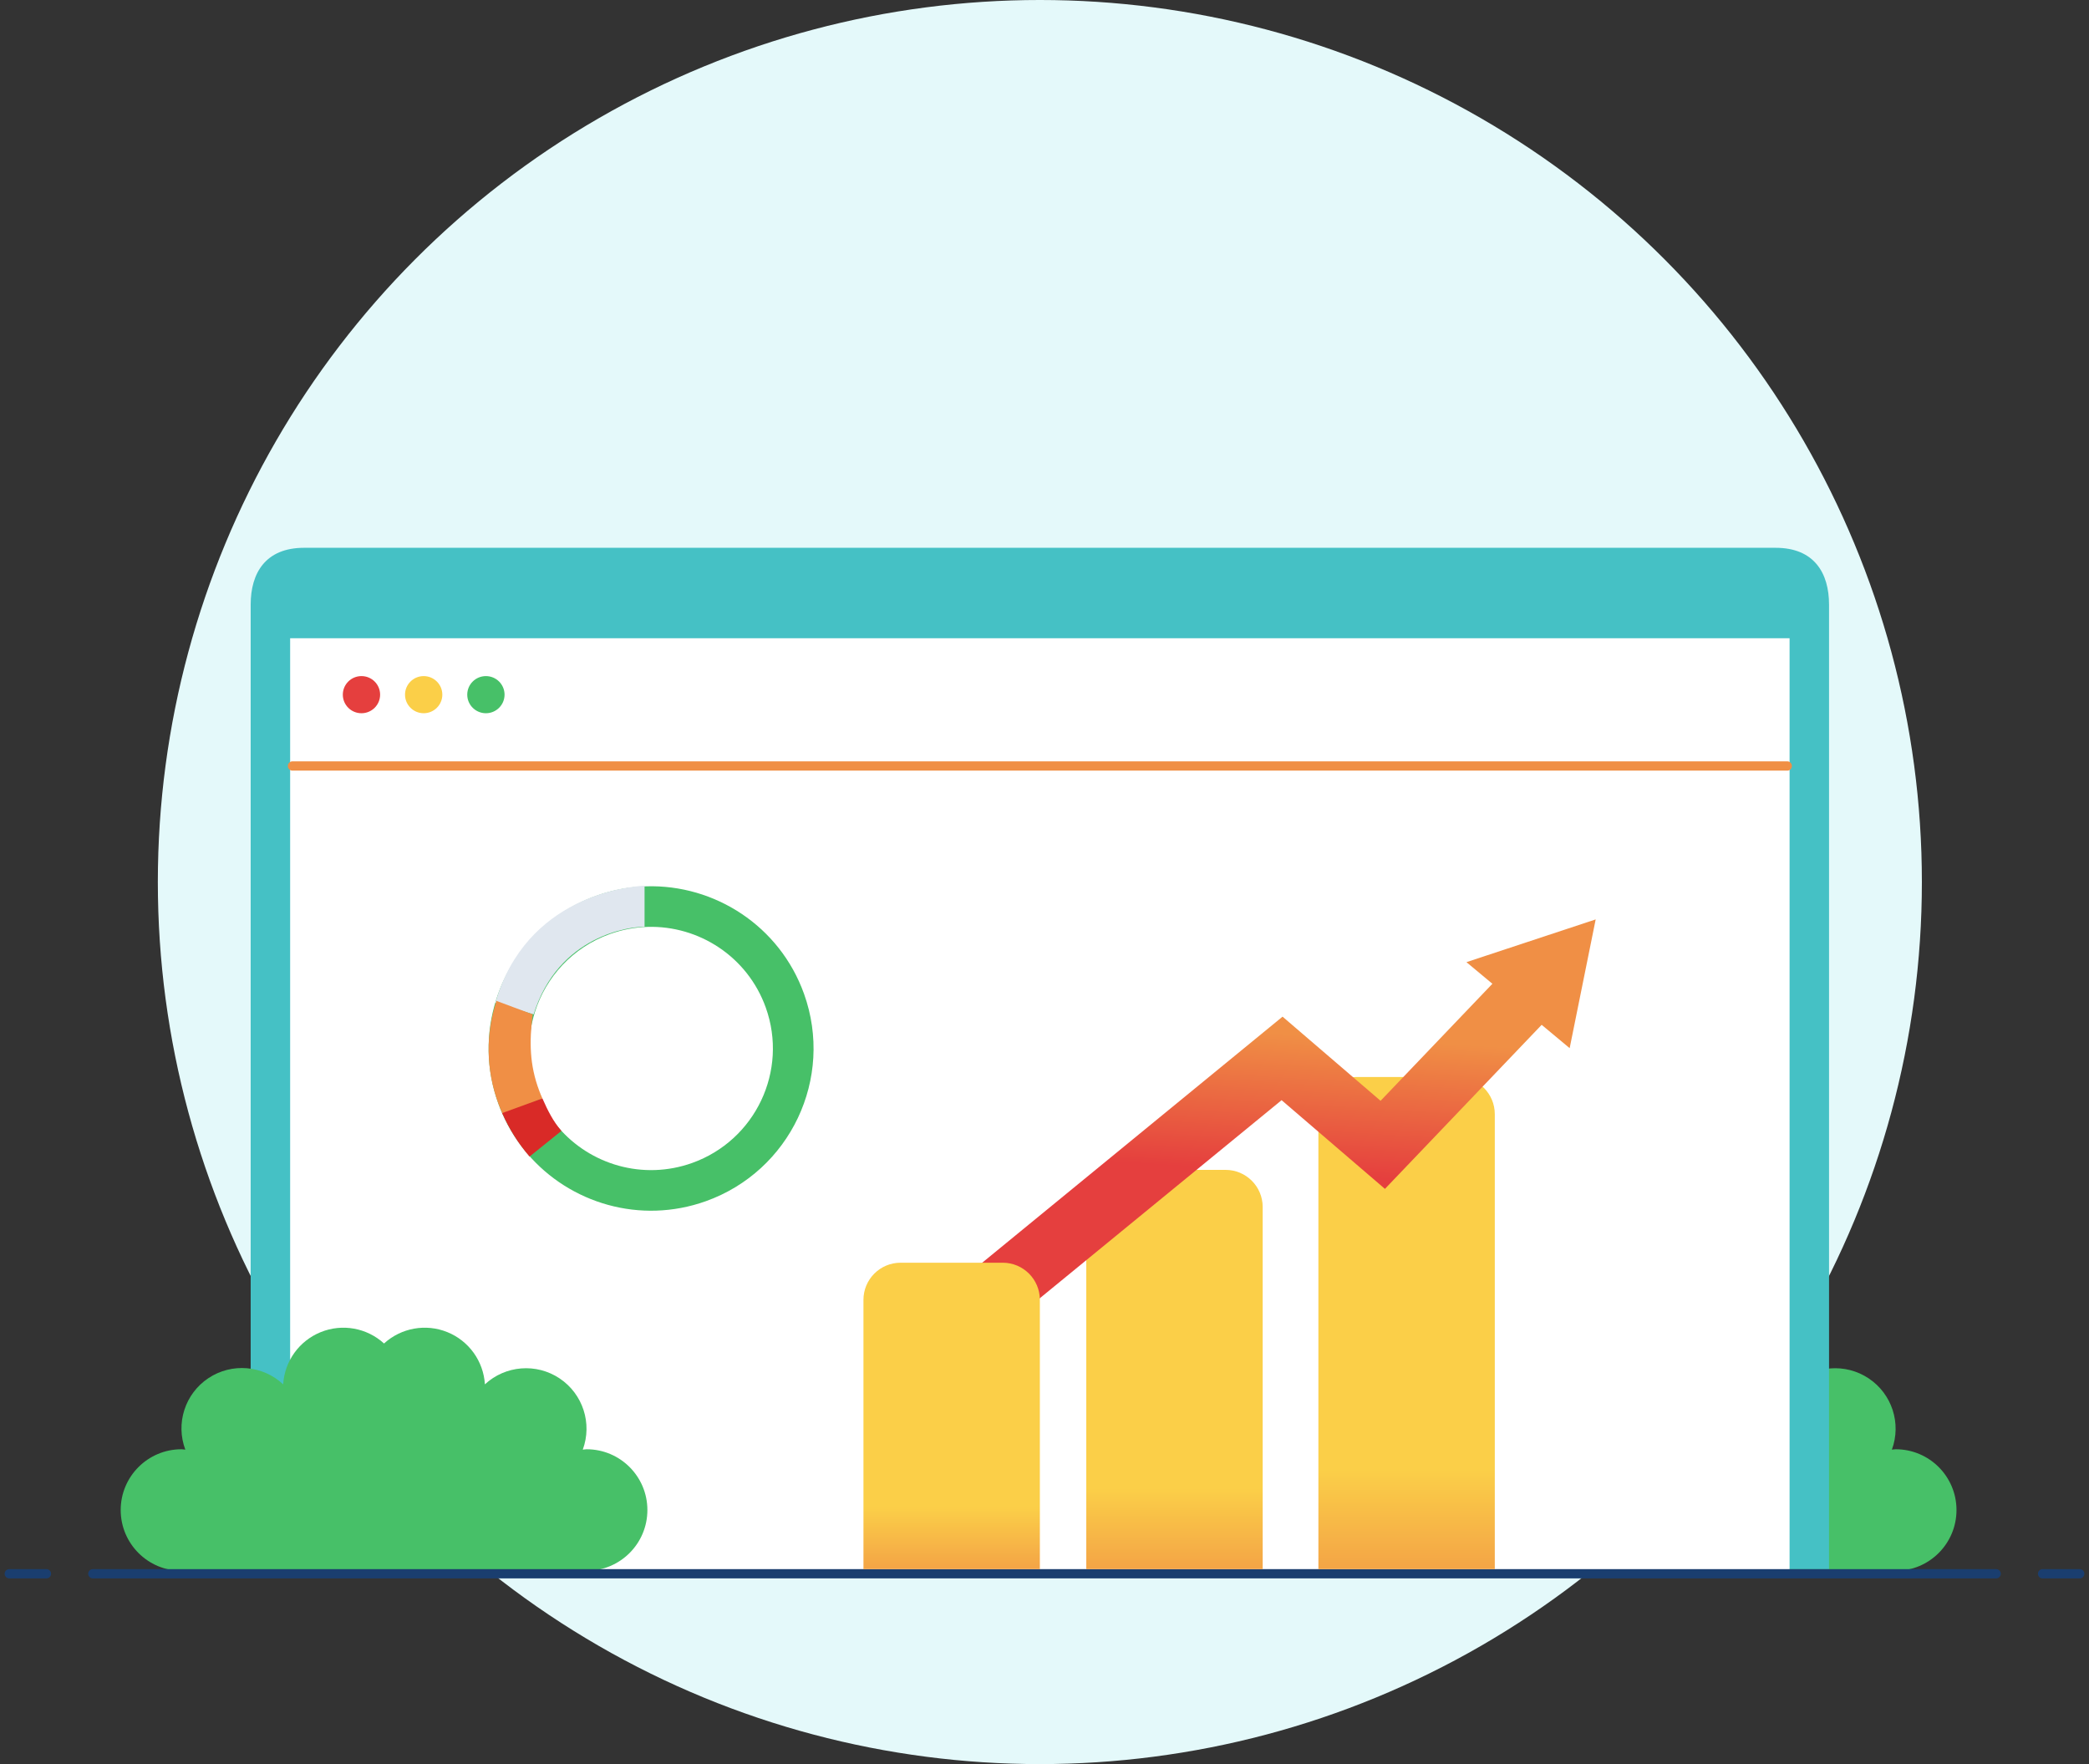 <svg xmlns="http://www.w3.org/2000/svg" width="225" height="190" viewBox="0 0 225 190">
    <rect x="0" y="0" width="225" height="190" fill="#333333" stroke="none"/>
    <defs>
        <linearGradient id="yytoasftya" x1="50%" x2="50%" y1="79.737%" y2="110.03%">
            <stop offset="0%" stop-color="#FBCF48"/>
            <stop offset="100%" stop-color="#F08F45"/>
        </linearGradient>
        <linearGradient id="2e9npqa0cb" x1="50%" x2="50%" y1="79.737%" y2="110.03%">
            <stop offset="0%" stop-color="#FBCF48"/>
            <stop offset="100%" stop-color="#F08F45"/>
        </linearGradient>
        <linearGradient id="kc9voig8wc" x1="50%" x2="46.54%" y1="26.646%" y2="59.624%">
            <stop offset="0%" stop-color="#F08F45"/>
            <stop offset="100%" stop-color="#E53F3E"/>
        </linearGradient>
        <linearGradient id="k8h1fvyeod" x1="50%" x2="50%" y1="79.737%" y2="110.03%">
            <stop offset="0%" stop-color="#FBCF48"/>
            <stop offset="100%" stop-color="#F08F45"/>
        </linearGradient>
    </defs>
    <g fill="none" fill-rule="evenodd">
        <g>
            <g transform="translate(-37, -30) translate(38, 30)">
                <path fill="#47C068" fill-rule="nonzero" d="M203.182 169.182c3.615 0 6.546-2.93 6.546-6.545 0-3.615-2.93-6.546-6.546-6.546-.142 0-.272.033-.413.042 1.042-2.828.01-6.001-2.497-7.674-2.507-1.672-5.833-1.407-8.044.64-.153-2.497-1.726-4.684-4.045-5.624-2.319-.939-4.971-.463-6.82 1.224-1.847-1.687-4.5-2.163-6.818-1.224-2.32.94-3.893 3.127-4.045 5.625-2.207-2.066-5.545-2.341-8.06-.663-2.514 1.677-3.542 4.865-2.48 7.696-.14-.01-.273-.042-.414-.042-3.615 0-6.546 2.93-6.546 6.546 0 3.615 2.93 6.545 6.546 6.545h43.636z"/>
                <circle cx="111" cy="95" r="95" fill="#E4F9FA"/>
                <g fill-rule="nonzero">
                    <g>
                        <path fill="#45C1C5" d="M0 110V6.111C0 2.736 1.587 0 5.752 0h158.496C168.413 0 170 2.736 170 6.111V110H0z" transform="translate(26, 59)"/>
                        <path fill="#FFF" d="M4.25 9.741L165.75 9.741 165.75 110.37 4.25 110.37z" transform="translate(26, 59)"/>
                    </g>
                </g>
                <g>
                    <path fill="#47C068" d="M21.917 29.858c-5.283 1.887-10.979.184-14.412-3.844-.817-.96-1.507-2.054-2.032-3.261-.116-.266-.224-.54-.323-.817-.999-2.788-.993-5.69-.17-8.314 1.186-3.786 4.074-6.99 8.103-8.428 1.33-.475 2.686-.722 4.025-.763 5.53-.167 10.779 3.201 12.743 8.684 2.44 6.811-1.113 14.307-7.934 16.743m12.057-18.215C31.354 4.331 24.354-.16 16.977.06c-1.786.055-3.594.384-5.368 1.018C6.235 2.996 2.382 7.27.799 12.32c-1.097 3.498-1.104 7.37.228 11.088.133.37.276.734.43 1.09.701 1.61 1.62 3.067 2.713 4.348 4.578 5.374 12.175 7.645 19.222 5.13 9.098-3.25 13.835-13.248 10.582-22.333" transform="translate(51.627, 95.4)"/>
                    <path fill="#E0E7EF" d="M.73 12.594C4.02 1.124 15.037.053 16.796 0v4.425c-1.475-.05-9.284.867-11.948 9.43L.73 12.593z" transform="translate(51.627, 95.4)"/>
                    <path fill="#F08F45" d="M1.543 24.658c-.163-.357-.315-.724-.455-1.096-1.411-3.743-1.404-7.64-.242-11.161l3.9 1.453c-.366 2.917-.35 5.42.707 8.226.105.28.219.555.342.823l-4.252 1.755z" transform="translate(51.627, 95.4)"/>
                    <path fill="#D92A27" d="M4.408 29.167c-1.187-1.38-2.186-2.95-2.947-4.684l4.334-1.58c.57 1.3 1.157 2.467 2.046 3.502l-3.433 2.762z" transform="translate(51.627, 95.4)"/>
                </g>
                <g>
                    <path fill="#E53F3E" d="M4.017 2c0 1.105-.9 2-2.008 2C.899 4 0 3.105 0 2s.9-2 2.009-2 2.008.895 2.008 2" transform="translate(35.924, 72.818)"/>
                    <path fill="#FBCF48" d="M8.71 0C7.602 0 6.7.897 6.7 2s.9 2 2.009 2c1.107 0 2.009-.897 2.009-2s-.902-2-2.01-2" transform="translate(35.924, 72.818)"/>
                    <path fill="#47C068" d="M15.411 0c-1.108 0-2.009.897-2.009 2s.9 2 2.01 2c1.107 0 2.008-.897 2.008-2s-.901-2-2.009-2" transform="translate(35.924, 72.818)"/>
                </g>
                <path fill="#47C068" fill-rule="nonzero" d="M62.182 169.182c3.615 0 6.546-2.93 6.546-6.545 0-3.615-2.93-6.546-6.546-6.546-.142 0-.272.033-.413.042 1.042-2.828.01-6.001-2.497-7.674-2.507-1.672-5.833-1.407-8.044.64-.153-2.497-1.726-4.684-4.045-5.624-2.319-.939-4.971-.463-6.82 1.224-1.847-1.687-4.5-2.163-6.818-1.224-2.32.94-3.893 3.127-4.045 5.625-2.207-2.066-5.545-2.341-8.06-.663-2.514 1.677-3.542 4.865-2.48 7.696-.14-.01-.273-.042-.414-.042-3.615 0-6.546 2.93-6.546 6.546 0 3.615 2.93 6.545 6.546 6.545h43.636z"/>
                <path stroke="#F08F45" stroke-linecap="round" d="M30.5 82.5L191.5 82.5"/>
                <g stroke="#1A3E6F" stroke-linecap="round">
                    <path d="M9 .5L214 .5M4 .5L0 .5M223 .5L219 .5" transform="translate(0, 169)"/>
                </g>
                <path fill="url(#yytoasftya)" d="M120 126h11c2.21 0 4 1.79 4 4v39h-19v-39c0-2.21 1.79-4 4-4z"/>
                <path fill="url(#2e9npqa0cb)" d="M145 116h11c2.21 0 4 1.79 4 4v49h-19v-49c0-2.21 1.79-4 4-4z"/>
                <path fill="url(#kc9voig8wc)" d="M156.947 103.627L159.741 105.956 159.741 105.956 147.697 118.561 137.14 109.498 95 144.02 95.371 144.025 105.869 144.025 137.037 118.493 148.167 128.047 165.048 110.378 165.048 110.378 168.064 112.891 170.866 99.025z"/>
                <path fill="url(#k8h1fvyeod)" d="M96 136h11c2.21 0 4 1.79 4 4v29H92v-29c0-2.21 1.79-4 4-4z"/>
            </g>
        </g>
    </g>
</svg>

